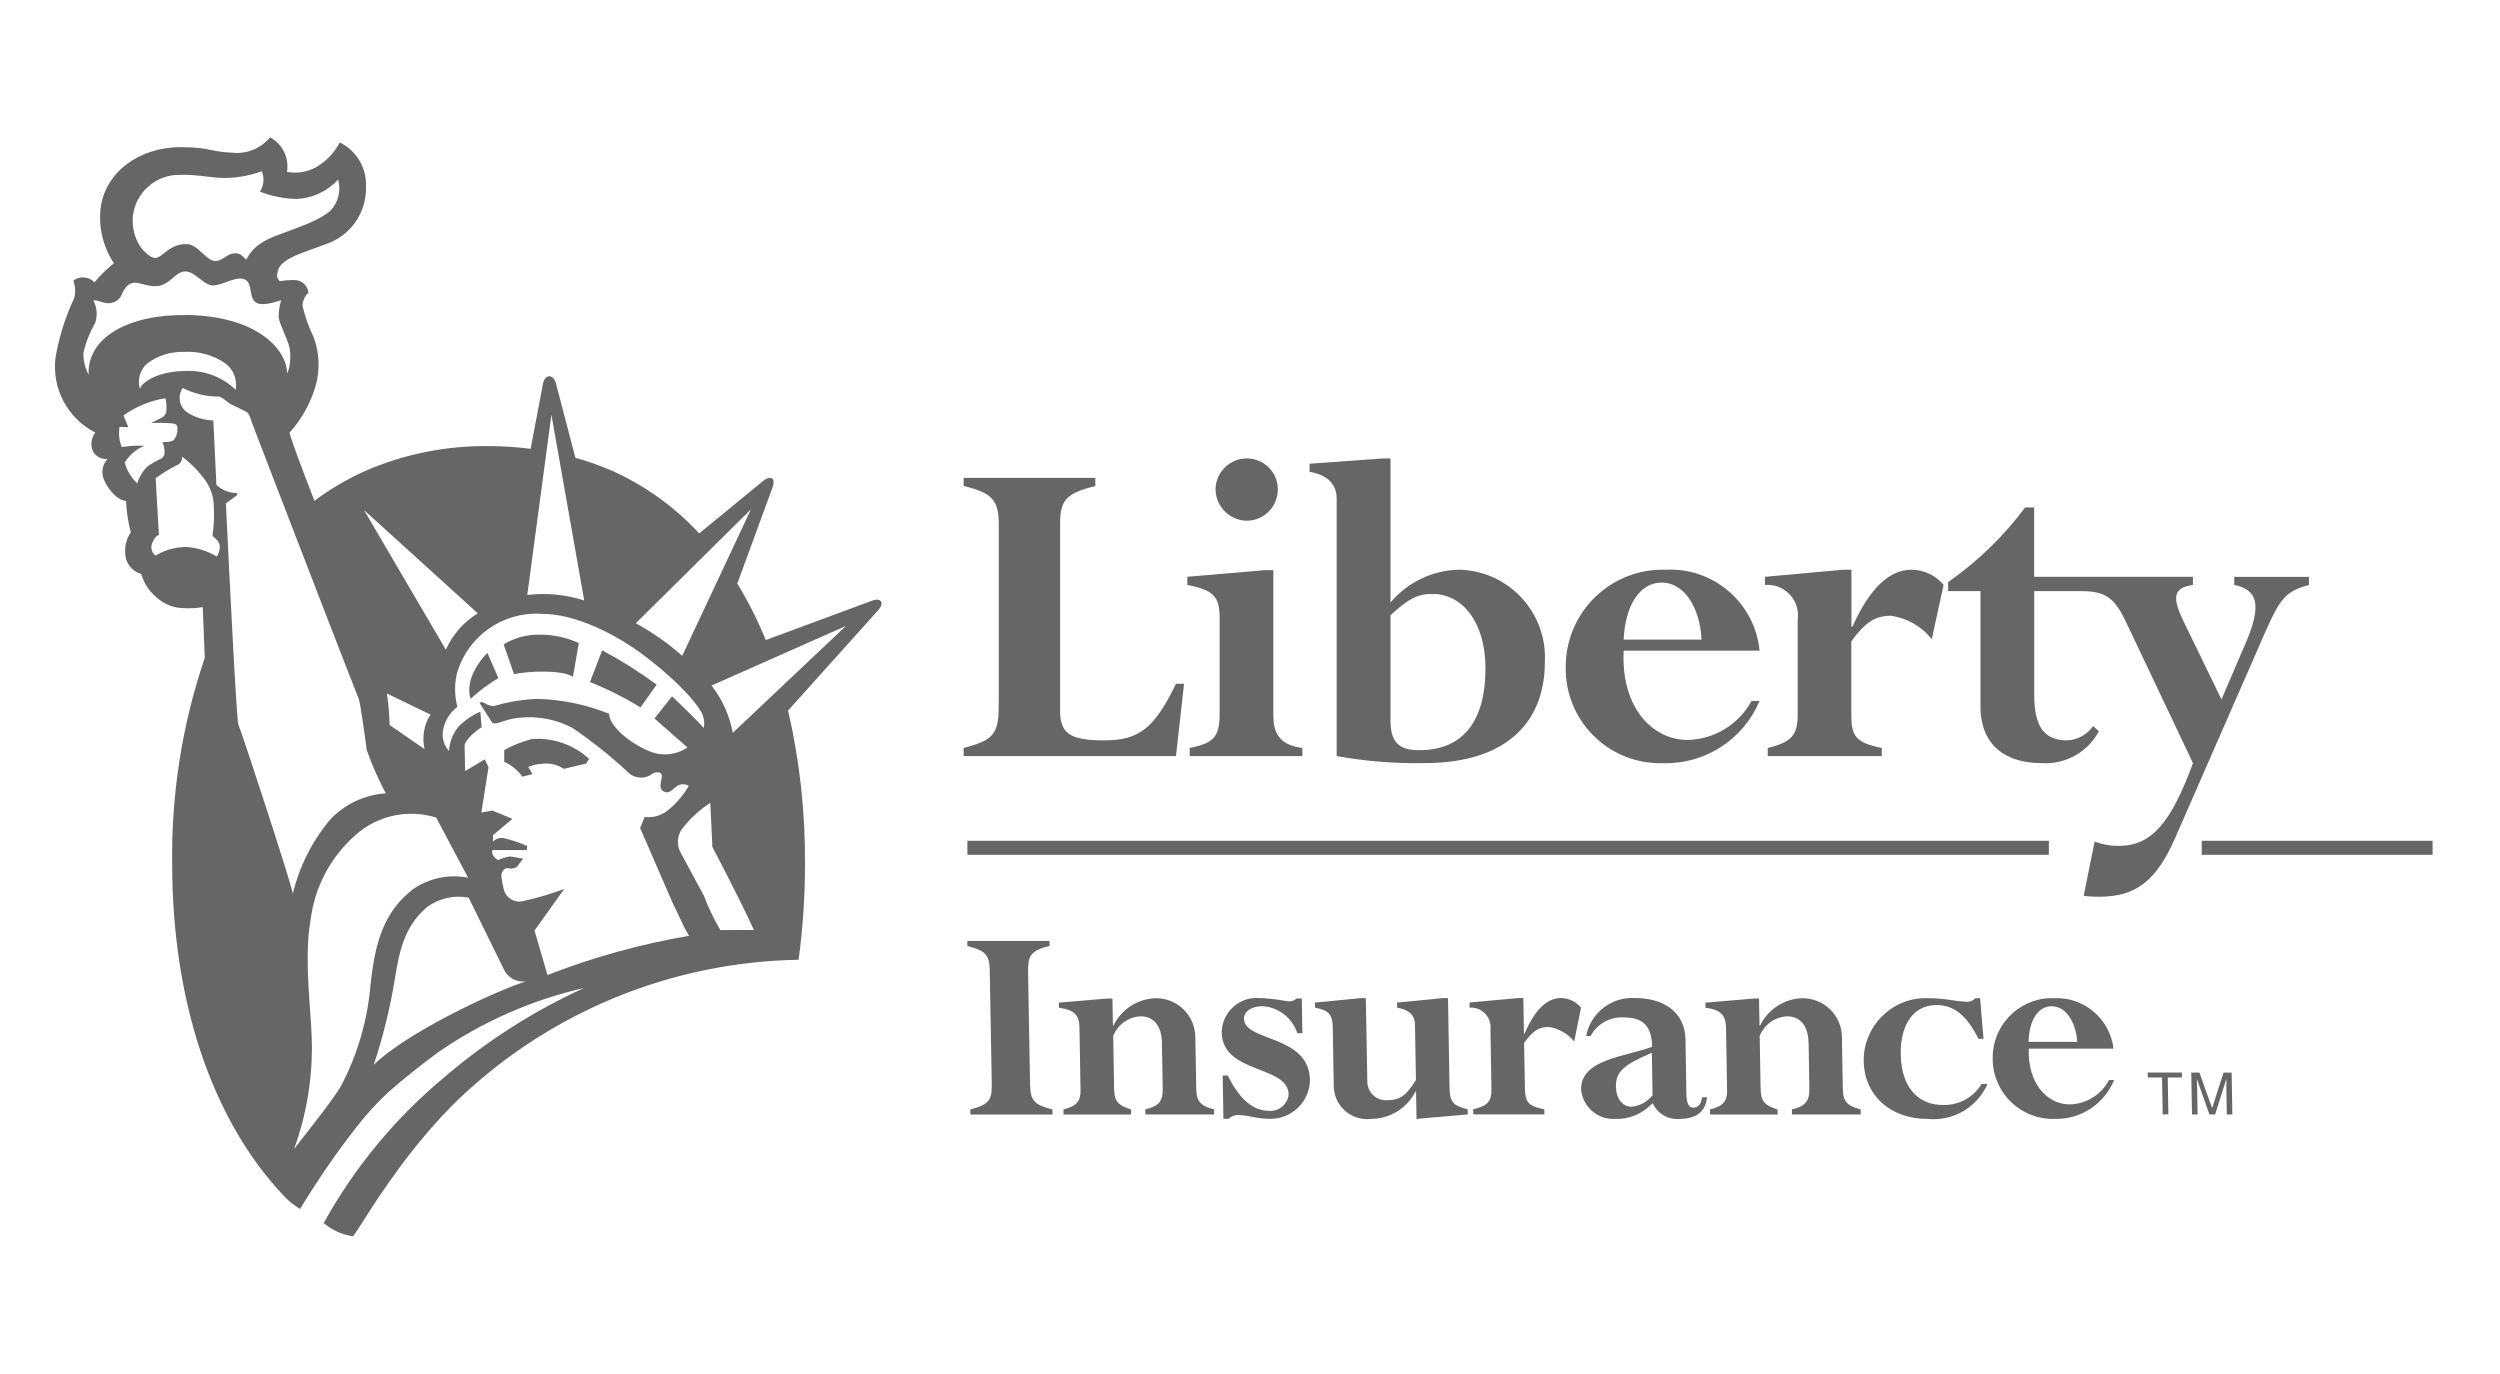 <svg width="182" height="100" viewBox="0 0 182 100" fill="none" xmlns="http://www.w3.org/2000/svg">
<path fill-rule="evenodd" clip-rule="evenodd" d="M63.461 43.74C63.461 43.74 63.943 43.523 64.139 43.784L64.13 43.779C64.322 44.045 63.874 44.488 63.874 44.488L57.373 51.728C58.216 55.381 58.629 59.125 58.603 62.878C58.608 65.218 58.451 67.553 58.138 69.871C48.945 70.023 40.139 73.615 33.464 79.946C30.063 83.212 27.586 87.095 26.396 88.96C26.058 89.489 25.824 89.856 25.702 90C24.915 89.891 24.172 89.556 23.563 89.039C25.82 84.964 28.816 81.346 32.403 78.372C35.46 75.763 38.861 73.593 42.518 71.927C38.717 72.793 35.117 74.38 31.908 76.598C30.729 77.459 29.516 78.428 28.259 79.516C27.468 80.259 26.737 81.059 26.063 81.907C24.532 83.856 23.128 85.895 21.845 88.013C21.415 87.756 21.023 87.443 20.68 87.078C15.335 81.446 12.535 72.701 12.535 62.883C12.465 57.79 13.265 52.72 14.905 47.898C14.893 47.582 14.881 47.272 14.87 46.974C14.816 45.522 14.772 44.353 14.761 44.201C14.279 44.279 13.787 44.301 13.296 44.267C12.704 44.249 12.135 44.049 11.661 43.701C11.322 43.458 11.022 43.162 10.774 42.827C10.561 42.505 10.391 42.153 10.278 41.783C9.582 41.588 9.104 40.953 9.113 40.231C9.082 39.705 9.226 39.187 9.521 38.757C9.326 38.005 9.208 37.235 9.173 36.461C8.543 36.461 7.821 35.548 7.569 34.922C7.351 34.413 7.451 33.826 7.821 33.413C7.399 33.456 6.99 33.247 6.782 32.878C6.569 32.421 6.63 31.886 6.938 31.491C4.916 30.46 3.76 28.273 4.042 26.02C4.299 24.533 4.755 23.085 5.395 21.715C5.516 21.293 5.495 20.841 5.334 20.432C5.799 20.071 6.469 20.123 6.873 20.554C7.299 20.045 7.773 19.58 8.291 19.167C7.521 18.001 7.177 16.61 7.317 15.218C7.625 12.54 10.126 10.713 13.148 10.713C14.346 10.711 14.9 10.823 15.426 10.931C15.832 11.013 16.222 11.092 16.879 11.113C17.936 11.239 18.984 10.818 19.662 10C20.575 10.487 21.067 11.5 20.893 12.514C21.606 12.644 22.345 12.531 22.984 12.187C23.732 11.765 24.341 11.131 24.733 10.37C25.959 10.965 26.711 12.235 26.642 13.596C26.698 15.492 25.498 17.197 23.693 17.784C23.421 17.889 23.138 17.989 22.856 18.09C21.62 18.529 20.404 18.961 20.227 19.719C20.121 20.188 20.205 20.278 20.294 20.372C20.321 20.401 20.348 20.43 20.371 20.471C20.745 20.406 21.128 20.376 21.506 20.389C22.002 20.423 22.402 20.806 22.458 21.302C22.206 21.545 22.045 21.872 22.015 22.224C22.193 23.02 22.463 23.794 22.828 24.529C23.263 25.689 23.306 26.959 22.963 28.146C22.589 29.39 21.945 30.534 21.08 31.499C21.219 32.091 21.958 34.056 22.893 36.465C22.941 36.429 22.988 36.392 23.036 36.355C23.148 36.268 23.26 36.181 23.376 36.104C24.376 35.404 25.441 34.8 26.555 34.3C29.398 33.06 32.473 32.438 35.578 32.478C36.6 32.478 37.617 32.543 38.63 32.673L39.535 27.907C39.535 27.907 39.626 27.394 39.992 27.394C40.357 27.394 40.479 27.938 40.479 27.938L41.888 33.325C42.84 33.591 43.766 33.926 44.671 34.321C47.023 35.4 49.145 36.931 50.902 38.831L55.438 35.108C55.438 35.108 55.903 34.66 56.194 34.826C56.486 34.991 56.172 35.669 56.172 35.669L53.676 42.484C54.477 43.797 55.172 45.171 55.746 46.597L63.461 43.74ZM9.669 15.792C9.608 16.558 9.8 17.319 10.217 17.962C10.434 18.249 10.943 18.802 11.317 18.78C11.52 18.767 11.717 18.612 11.952 18.427C12.339 18.123 12.829 17.738 13.613 17.771C14.041 17.787 14.392 18.112 14.728 18.423C15.034 18.706 15.328 18.979 15.657 18.997C15.94 19.016 16.152 18.875 16.37 18.73C16.564 18.601 16.762 18.47 17.018 18.445C17.426 18.403 17.599 18.578 17.832 18.815L17.832 18.815L17.833 18.815C17.863 18.846 17.894 18.878 17.927 18.91C18.184 18.388 18.588 17.949 19.092 17.654C19.442 17.393 20.14 17.139 20.926 16.853C22.044 16.445 23.34 15.973 24.063 15.327C24.633 14.727 24.841 13.87 24.615 13.075C23.837 13.922 22.754 14.431 21.602 14.483C20.684 14.466 19.779 14.288 18.923 13.953C19.21 13.509 19.262 12.953 19.058 12.466C18.14 12.805 17.166 12.97 16.188 12.953C15.91 12.953 15.526 12.908 15.098 12.858C14.461 12.783 13.727 12.697 13.1 12.731C11.326 12.696 9.826 14.04 9.665 15.805L9.669 15.792ZM13.505 27.011L13.501 27.011C14.857 26.937 16.183 27.433 17.157 28.377C17.288 27.655 17.01 26.924 16.431 26.472C15.54 25.85 14.466 25.55 13.383 25.62C12.431 25.589 11.5 25.881 10.735 26.446C10.2 26.902 9.987 27.633 10.187 28.307C10.374 27.707 11.737 27.004 13.501 27.011L13.5 27.011H13.505ZM17.351 52.746L17.352 52.748L17.349 52.742L17.351 52.746ZM17.351 52.746C17.214 52.404 16.675 41.363 16.499 37.756C16.468 37.126 16.449 36.723 16.444 36.644L17.262 36.044L17.262 35.891C16.979 35.898 16.701 35.846 16.444 35.743C16.188 35.642 15.952 35.489 15.753 35.291L15.531 30.608C14.827 30.59 14.139 30.373 13.557 29.973C13.242 29.719 13.076 29.346 13.077 28.968C13.076 28.717 13.149 28.465 13.3 28.242C14.118 28.66 15.022 28.877 15.94 28.873C16.065 28.873 16.266 29.03 16.464 29.185C16.617 29.306 16.77 29.425 16.883 29.468C16.985 29.51 17.109 29.568 17.239 29.633C17.36 29.691 17.485 29.755 17.599 29.814L17.623 29.826C17.742 29.886 17.849 29.939 17.927 29.973C18.114 30.053 18.241 30.457 18.311 30.677L18.311 30.677C18.32 30.707 18.328 30.734 18.336 30.756C18.354 30.81 19.033 32.579 19.983 35.047C22.237 40.897 26.014 50.677 26.102 50.833C26.228 51.055 26.668 54.355 26.698 54.607C27.051 55.596 27.466 56.559 27.946 57.49C27.991 57.576 28.035 57.662 28.081 57.747L28.081 57.747L28.085 57.756C26.563 57.856 25.133 58.521 24.076 59.621C22.745 61.191 21.802 63.052 21.319 65.057C21.318 65.052 21.317 65.046 21.316 65.04L21.315 65.048C21.224 64.36 17.542 53.125 17.351 52.746ZM15.779 40.514C15.101 40.105 14.335 39.866 13.548 39.822C12.761 39.822 11.991 40.044 11.317 40.449C11.008 40.209 10.93 39.779 11.126 39.44C11.309 38.996 11.569 38.94 11.569 38.94L11.33 34.817C11.796 34.474 12.287 34.169 12.8 33.9C13.091 33.821 13.283 33.547 13.257 33.247C13.896 33.726 14.461 34.3 14.931 34.948C15.309 35.469 15.531 36.096 15.561 36.744C15.609 37.5 15.574 38.257 15.466 39.009L15.51 39.046C15.753 39.252 15.972 39.437 16.001 39.761C16.009 40.031 15.931 40.296 15.779 40.518V40.514ZM53.346 53.351C53.115 52.094 52.585 50.916 51.802 49.907L61.586 45.567L53.346 53.351ZM34.782 44.649L26.502 37.135L32.456 47.297C32.947 46.202 33.756 45.28 34.782 44.649ZM31.347 52.02L31.344 52.023L28.163 50.485C28.168 50.508 28.172 50.533 28.177 50.558L28.177 50.558C28.188 50.615 28.198 50.67 28.198 50.707C28.294 51.394 28.346 52.085 28.364 52.781L30.907 54.533C30.812 54.116 30.799 53.681 30.868 53.259C30.929 52.813 31.093 52.392 31.344 52.023L31.347 52.024V52.02ZM26.985 71.562C26.785 74.189 26.046 76.746 24.815 79.076C24.282 79.976 23.034 81.568 22.144 82.701L22.144 82.701L22.144 82.702L22.143 82.703L22.143 82.704L22.141 82.705L22.141 82.706C21.841 83.088 21.582 83.418 21.406 83.651C22.337 81.094 22.776 78.385 22.697 75.667C22.689 75.153 22.639 74.467 22.583 73.685C22.438 71.668 22.246 69.02 22.597 67.083C22.871 64.652 24.037 62.413 25.872 60.8C27.468 59.365 29.703 58.877 31.751 59.517L34.078 63.896C32.69 63.626 31.255 63.922 30.09 64.718C28.02 66.305 27.324 68.444 26.989 71.567L26.985 71.562ZM27.209 77.513L27.207 77.52V77.515L27.209 77.513ZM27.209 77.513C27.873 75.515 28.381 73.469 28.724 71.393C28.744 71.279 28.764 71.161 28.784 71.04C29.039 69.503 29.382 67.445 31.103 66.022C31.973 65.392 33.06 65.148 34.117 65.344L36.752 70.71C37.074 71.232 37.669 71.523 38.278 71.445C35.809 72.245 29.589 75.2 27.209 77.513ZM49.619 60.386C49.276 60.913 49.263 61.587 49.58 62.126C49.85 62.626 51.241 65.2 51.241 65.2C51.567 66.07 51.972 66.909 52.446 67.709C52.69 67.709 52.941 67.708 53.198 67.706H53.199H53.2H53.2H53.201H53.202H53.203H53.203C53.739 67.702 54.301 67.698 54.885 67.709C53.963 65.648 51.863 61.661 51.863 61.661L51.711 58.447C50.906 58.965 50.197 59.621 49.623 60.391L49.619 60.386ZM42.531 43.714C41.196 43.283 39.783 43.149 38.391 43.31L38.387 43.305L40.144 30.194L42.531 43.714ZM20.915 27.207C20.849 25.32 18.605 23.024 13.635 22.928L13.644 22.937C9.304 22.858 6.325 24.606 6.451 27.281C6.19 26.789 6.06 26.241 6.073 25.685C6.247 24.919 6.538 24.185 6.93 23.506C7.112 22.967 7.064 22.376 6.799 21.871C6.927 21.842 7.114 21.898 7.318 21.958L7.318 21.958C7.565 22.032 7.837 22.113 8.056 22.058C8.452 22.006 8.778 21.732 8.899 21.354C9.091 20.945 9.347 20.606 9.778 20.58C9.927 20.57 10.137 20.622 10.375 20.682C10.755 20.778 11.21 20.892 11.613 20.802C12.023 20.709 12.316 20.46 12.588 20.23C12.876 19.986 13.14 19.762 13.496 19.762C13.862 19.762 14.194 20.021 14.523 20.277C14.815 20.505 15.105 20.73 15.414 20.771C15.709 20.81 16.081 20.674 16.462 20.535C16.928 20.366 17.407 20.191 17.77 20.328C18.129 20.462 18.189 20.819 18.251 21.183C18.303 21.49 18.355 21.802 18.588 21.989C18.971 22.297 19.773 22.062 20.226 21.929L20.226 21.929C20.328 21.899 20.413 21.875 20.471 21.863C20.345 22.258 20.284 22.671 20.284 23.089C20.301 23.315 20.486 23.761 20.676 24.218L20.676 24.218C20.88 24.711 21.09 25.217 21.102 25.476C21.184 26.059 21.119 26.655 20.915 27.207ZM10.5 32.46C9.908 32.704 9.408 33.13 9.078 33.678C9.239 34.256 9.552 34.778 9.991 35.187C10.139 34.713 10.4 34.282 10.756 33.939C11.035 33.747 11.326 33.578 11.635 33.434C11.861 33.356 12.004 33.134 11.978 32.895C11.983 32.651 11.93 32.412 11.817 32.195C11.873 32.188 11.94 32.185 12.012 32.181C12.26 32.169 12.567 32.154 12.691 31.982C12.848 31.751 12.926 31.477 12.922 31.199C12.922 30.916 12.796 30.851 12.513 30.821C12.009 30.782 11.5 30.773 10.995 30.799L11.822 30.377C11.983 30.282 12.087 30.121 12.109 29.934C12.139 29.616 12.117 29.299 12.043 28.99C10.943 29.164 9.895 29.595 8.991 30.247L9.339 31.099L8.708 31.073C8.617 31.569 8.673 32.082 8.865 32.547C9.404 32.456 9.952 32.425 10.5 32.452V32.46ZM46.923 47.749C49.537 49.728 51.076 51.554 51.185 52.168L51.189 52.154C51.272 52.433 51.289 52.724 51.237 53.007C50.954 52.624 48.923 50.689 48.923 50.689L47.645 52.307L50.05 54.416C49.441 54.825 48.702 54.994 47.975 54.89C46.862 54.751 44.392 53.19 44.344 51.963C42.692 51.298 40.935 50.928 39.152 50.88C38.126 50.911 37.113 51.072 36.13 51.354C35.798 51.466 35.537 51.33 35.282 51.196C35.209 51.158 35.138 51.121 35.065 51.089L34.917 51.181L35.847 52.629C36.017 52.711 36.273 52.629 36.608 52.52C36.838 52.446 37.106 52.36 37.408 52.307C38.874 52.063 40.387 52.307 41.7 53.007C43.079 53.95 44.388 54.99 45.614 56.12C46.032 56.616 46.74 56.755 47.315 56.451C47.688 56.125 48.232 56.129 48.18 56.555C48.169 56.641 48.153 56.728 48.136 56.814C48.071 57.157 48.009 57.484 48.349 57.634C48.645 57.765 48.843 57.592 49.044 57.417L49.044 57.417L49.044 57.417C49.11 57.36 49.176 57.302 49.245 57.255C49.502 57.055 49.863 57.034 50.141 57.212C49.784 57.838 49.319 58.399 48.771 58.864C48.28 59.334 47.606 59.56 46.932 59.477L46.601 60.278L48.958 65.709C49.193 66.181 49.35 66.522 49.483 66.81C49.699 67.279 49.85 67.606 50.163 68.127C46.64 68.727 43.188 69.683 39.857 70.984L38.913 67.744L41.07 64.718C40.113 65.074 39.13 65.365 38.135 65.587C38.128 65.587 38.122 65.589 38.115 65.591C38.109 65.594 38.102 65.596 38.096 65.596C37.469 65.757 36.834 65.378 36.678 64.752C36.591 64.426 36.53 64.091 36.495 63.756C36.495 63.487 36.73 63.156 36.965 63.204C37.191 63.265 37.43 63.23 37.63 63.113L38.083 62.504C37.921 62.483 37.746 62.451 37.585 62.421C37.377 62.382 37.192 62.347 37.087 62.347C36.795 62.413 36.508 62.5 36.23 62.613C36.043 62.469 35.747 62.217 35.843 61.887H38.343L38.391 61.6C37.822 61.334 37.221 61.134 36.604 61.004C36.339 60.973 36.074 61.073 35.891 61.273V60.799L37.304 59.612L35.843 59.008L35.043 59.151L35.565 55.846L35.291 55.281L33.864 56.133L33.821 54.259C33.864 53.916 34.525 53.255 35.065 52.946L34.969 51.811C34.378 52.063 33.843 52.424 33.395 52.881C32.973 53.385 32.725 54.016 32.686 54.672C32.303 54.255 32.147 53.681 32.26 53.129C32.386 52.459 32.756 51.863 33.299 51.459C33.09 50.672 33.077 49.846 33.256 49.05C34.025 46.319 36.604 44.501 39.435 44.688C41.896 44.675 44.888 46.197 46.923 47.749ZM38.722 53.803C38.017 53.981 37.343 54.251 36.708 54.607V54.611V55.459C37.234 55.694 37.691 56.068 38.026 56.542L38.77 56.351L38.452 55.833C38.778 55.699 39.13 55.62 39.487 55.599C40.035 55.533 40.587 55.668 41.044 55.973L42.666 55.59L42.888 55.251C41.761 54.207 40.252 53.685 38.722 53.803ZM34.255 50.877L34.256 50.88H34.252L34.255 50.877ZM34.255 50.877C33.831 49.452 34.965 48.049 35.482 47.528L36.282 49.367C35.553 49.797 34.876 50.3 34.255 50.877ZM37.422 49.08C38.456 48.845 40.957 48.75 41.714 49.272V49.267L42.135 46.815C41.248 46.406 40.283 46.201 39.304 46.201C38.378 46.18 37.461 46.428 36.665 46.91L37.422 49.08ZM42.949 49.654C44.227 50.163 45.458 50.78 46.627 51.502L47.806 49.841C46.545 48.915 45.218 48.08 43.84 47.341L42.949 49.654ZM46.288 45.371C47.497 46.036 48.632 46.828 49.667 47.741L54.668 37.083L46.288 45.371Z" fill="#666666"/>
<path d="M149.157 61.209H70.427V62.23H149.157V61.209Z" fill="#666666"/>
<path d="M177.092 61.209H160.285V62.23H177.092V61.209Z" fill="#666666"/>
<path fill-rule="evenodd" clip-rule="evenodd" d="M77.172 51.72C77.172 53.381 77.868 53.898 80.355 53.898C82.842 53.898 83.986 53.137 85.612 49.78H86.199L85.612 55.042H70.153V54.451C72.471 53.859 72.71 53.342 72.71 51.163V38.218C72.71 36.417 72.267 35.9 70.153 35.378V34.787H79.737V35.378C77.733 35.9 77.176 36.313 77.176 38.078V51.711L77.172 51.72Z" fill="#666666"/>
<path fill-rule="evenodd" clip-rule="evenodd" d="M92.709 52.233C92.709 53.546 93.366 54.276 94.814 54.45V55.042H86.612V54.45C88.374 54.107 88.791 53.62 88.791 51.959V45.005C88.791 43.414 88.339 42.962 86.439 42.583V41.987L92.113 41.505H92.7V52.237L92.709 52.233ZM90.778 33.377C92.018 33.377 93.026 34.378 93.026 35.617C93.031 36.874 92.031 37.895 90.778 37.909C89.522 37.895 88.504 36.878 88.491 35.621C88.508 34.373 89.526 33.369 90.778 33.373V33.377Z" fill="#666666"/>
<path fill-rule="evenodd" clip-rule="evenodd" d="M101.219 44.797C102.532 43.579 103.223 43.236 104.263 43.236C106.58 43.236 108.141 45.453 108.141 48.632C108.141 52.889 106.202 54.616 103.301 54.616C101.74 54.616 101.227 53.92 101.227 52.437V44.792L101.219 44.797ZM101.219 33.377H100.627L95.335 33.76V34.347C96.548 34.556 97.309 35.178 97.309 36.287V55.042C99.409 55.42 101.54 55.594 103.675 55.555C110.042 55.555 112.464 52.233 112.464 48.219C112.66 44.697 109.963 41.679 106.441 41.483C106.376 41.483 106.306 41.479 106.241 41.474C104.302 41.505 102.471 42.379 101.227 43.866V33.382L101.219 33.377Z" fill="#666666"/>
<path fill-rule="evenodd" clip-rule="evenodd" d="M118.204 46.563C118.308 44.071 119.378 42.41 120.974 42.41C122.57 42.41 123.744 44.141 123.874 46.563H118.204ZM128.097 47.358C127.753 43.884 124.735 41.292 121.248 41.475C117.347 41.362 114.099 44.436 113.986 48.333C113.986 48.424 113.986 48.511 113.986 48.602C113.938 52.394 116.973 55.512 120.765 55.56C120.878 55.56 120.996 55.56 121.109 55.56C124.148 55.629 126.918 53.829 128.097 51.029H127.51C126.579 52.746 124.792 53.833 122.84 53.868C120.417 53.868 117.995 51.651 118.204 47.367H128.101L128.097 47.358Z" fill="#666666"/>
<path fill-rule="evenodd" clip-rule="evenodd" d="M140.625 46.523C139.894 45.606 138.842 45.001 137.681 44.827C136.503 44.827 135.776 45.31 134.776 46.697V52.024C134.776 53.585 135.085 54.068 136.994 54.451V55.042H128.693V54.451C130.428 54.033 130.871 53.516 130.871 52.024V45.14C131.058 43.923 130.219 42.783 129.001 42.601C128.832 42.575 128.662 42.57 128.488 42.584V41.992L134.194 41.475H134.785V45.627H134.855C136.133 42.788 137.551 41.475 139.177 41.475C140.073 41.483 140.921 41.892 141.495 42.584L140.634 46.523H140.625Z" fill="#666666"/>
<path fill-rule="evenodd" clip-rule="evenodd" d="M162.65 41.992V42.583C164.311 42.927 164.694 43.966 163.52 46.732L161.724 50.919L158.954 45.214C158.154 43.553 158.154 42.792 159.645 42.583V41.992H148.087V36.943H147.43C145.865 39.039 143.973 40.874 141.825 42.375V43.036H144.178V51.407C144.178 54.381 146.152 55.555 148.609 55.555C150.34 55.677 151.983 54.768 152.797 53.237L152.379 52.859C151.944 53.485 151.24 53.868 150.479 53.898C148.644 53.898 148.091 52.655 148.091 50.541V43.036H151.588C153.488 43.036 154.045 43.727 154.875 45.493L159.65 55.559C158.058 59.851 156.675 61.578 154.253 61.578C153.649 61.587 153.053 61.482 152.488 61.269L151.692 65.213C152.057 65.265 152.431 65.287 152.801 65.283C155.497 65.283 156.984 64.139 158.371 60.96L164.942 45.941C166.016 43.523 166.429 43.036 168.09 42.588V41.996H162.65V41.992Z" fill="#666666"/>
<path fill-rule="evenodd" clip-rule="evenodd" d="M74.993 78.994C75.015 80.116 75.298 80.442 76.624 80.768V81.138H70.645L70.636 80.768C72.188 80.381 72.219 79.946 72.197 78.72L72.054 70.641C72.032 69.519 71.745 69.201 70.423 68.866V68.501H76.402L76.411 68.866C74.906 69.214 74.828 69.688 74.845 70.897L74.989 78.994H74.993Z" fill="#666666"/>
<path fill-rule="evenodd" clip-rule="evenodd" d="M84.59 75.928C84.568 74.697 83.994 73.989 83.046 73.989C82.155 74.028 81.372 74.584 81.042 75.415L81.107 79.216C81.12 80.059 81.276 80.446 82.342 80.768V81.138H77.424L77.415 80.768C78.363 80.533 78.676 80.185 78.663 79.368L78.585 74.81C78.567 73.862 78.176 73.515 77.089 73.362L77.08 72.993L80.62 72.693H80.985L81.02 74.658H81.063C81.633 73.48 82.807 72.714 84.116 72.671C85.69 72.641 86.99 73.897 87.021 75.471C87.021 75.524 87.021 75.576 87.021 75.628L87.086 79.189C87.099 80.055 87.26 80.485 88.386 80.764L88.395 81.133H83.385L83.377 80.764C84.342 80.55 84.66 80.159 84.647 79.294L84.586 75.928H84.59Z" fill="#666666"/>
<path fill-rule="evenodd" clip-rule="evenodd" d="M94.813 75.215H94.444C94.083 74.102 93.074 73.319 91.904 73.249C91.147 73.249 90.552 73.615 90.561 74.154C90.591 75.88 95.309 75.276 95.366 78.646C95.331 80.212 94.044 81.46 92.478 81.451C92.026 81.451 91.578 81.399 91.139 81.299C90.826 81.233 90.508 81.19 90.186 81.168C89.908 81.159 89.639 81.26 89.434 81.451H89.065L89.012 78.298H89.382C90.234 80.025 91.217 80.868 92.387 80.868C93.104 80.925 93.739 80.398 93.813 79.681C93.774 77.52 88.995 78.211 88.939 75.15C88.965 73.741 90.13 72.623 91.535 72.649C91.604 72.649 91.674 72.654 91.743 72.662C92.113 72.662 92.587 72.728 93 72.771C93.409 72.836 93.761 72.902 93.909 72.902C94.091 72.884 94.265 72.81 94.4 72.689H94.77L94.813 75.211V75.215Z" fill="#666666"/>
<path fill-rule="evenodd" clip-rule="evenodd" d="M97.027 74.763C97.01 73.854 96.705 73.532 95.731 73.358L95.723 72.988L99.062 72.662H99.432L99.541 78.667C99.501 79.42 100.084 80.063 100.837 80.098C100.915 80.098 100.997 80.098 101.076 80.089C101.898 80.089 102.389 79.746 103.08 78.624L103.011 74.567C102.998 73.893 102.559 73.506 101.715 73.358L101.706 72.988L105.05 72.662H105.416L105.524 79.141C105.542 80.224 105.759 80.481 106.846 80.759L106.855 81.129L103.124 81.455L103.089 79.468H103.046C102.432 80.677 101.197 81.442 99.841 81.455C98.506 81.624 97.284 80.681 97.114 79.346C97.097 79.22 97.092 79.098 97.097 78.972L97.023 74.763H97.027Z" fill="#666666"/>
<path fill-rule="evenodd" clip-rule="evenodd" d="M114.604 75.824C114.139 75.25 113.478 74.872 112.751 74.763C112.017 74.763 111.569 75.067 110.955 75.928L111.016 79.251C111.034 80.22 111.238 80.525 112.425 80.76L112.434 81.129H107.255L107.246 80.76C108.32 80.503 108.594 80.177 108.577 79.251L108.503 74.954C108.603 74.176 108.046 73.463 107.268 73.363C107.172 73.35 107.081 73.35 106.985 73.354L106.977 72.984L110.534 72.658H110.899L110.942 75.25H110.986C111.751 73.476 112.625 72.658 113.639 72.658C114.204 72.663 114.734 72.919 115.1 73.35L114.604 75.815V75.824Z" fill="#666666"/>
<path fill-rule="evenodd" clip-rule="evenodd" d="M122.766 79.555C122.779 80.311 122.914 80.638 123.283 80.638C123.631 80.638 123.836 80.377 123.918 79.881H124.266C124.197 80.894 123.492 81.455 122.305 81.455C121.466 81.542 120.661 81.081 120.318 80.311L120.126 80.481C119.448 81.142 118.526 81.494 117.578 81.455C116.313 81.525 115.217 80.581 115.104 79.316C115.065 77.111 118.3 76.941 120.274 76.206C120.248 74.758 119.674 74.067 118.209 74.067C117.209 74.01 116.265 74.541 115.791 75.428H115.469C115.791 73.723 117.339 72.536 119.07 72.658C120.818 72.658 122.666 73.458 122.705 75.702L122.766 79.555ZM120.253 76.641C118.239 77.507 117.622 78.002 117.639 79.103C117.656 79.99 118.117 80.572 118.787 80.572C119.387 80.511 119.935 80.207 120.305 79.729L120.253 76.641Z" fill="#666666"/>
<path fill-rule="evenodd" clip-rule="evenodd" d="M131.663 75.928C131.642 74.697 131.067 73.988 130.111 73.988C129.219 74.028 128.437 74.584 128.106 75.415L128.171 79.215C128.184 80.059 128.345 80.446 129.406 80.768L129.415 81.137H124.493L124.484 80.768C125.432 80.533 125.749 80.185 125.732 79.368L125.654 74.81C125.636 73.862 125.24 73.514 124.162 73.362L124.153 72.993L127.689 72.693H128.058L128.093 74.658H128.137C128.706 73.48 129.885 72.714 131.189 72.671C132.763 72.645 134.064 73.897 134.094 75.471C134.094 75.523 134.094 75.576 134.094 75.628L134.155 79.189C134.168 80.055 134.329 80.485 135.455 80.763L135.464 81.133H130.454V80.763C131.415 80.55 131.733 80.159 131.72 79.294L131.668 75.928H131.663Z" fill="#666666"/>
<path fill-rule="evenodd" clip-rule="evenodd" d="M144.4 75.628H144.03C143.2 73.945 142.256 73.166 140.986 73.166C139.325 73.166 138.334 74.545 138.373 76.772C138.412 79.059 139.56 80.442 141.439 80.442C142.587 80.481 143.669 79.894 144.261 78.911H144.691C143.948 80.607 142.2 81.638 140.352 81.459C137.608 81.459 135.72 79.755 135.677 77.228C135.659 74.723 137.673 72.68 140.173 72.662C140.273 72.662 140.378 72.662 140.478 72.671C140.991 72.675 141.504 72.719 142.013 72.801C142.391 72.867 142.774 72.91 143.161 72.932C143.404 72.949 143.643 72.853 143.804 72.671H144.152L144.4 75.628Z" fill="#666666"/>
<path fill-rule="evenodd" clip-rule="evenodd" d="M147.692 76.341C147.61 79.016 149.145 80.399 150.658 80.399C151.871 80.381 152.976 79.698 153.537 78.624H153.902C153.198 80.377 151.476 81.503 149.593 81.455C147.175 81.538 145.153 79.646 145.07 77.228C145.07 77.189 145.07 77.15 145.07 77.115C145.001 74.728 146.875 72.737 149.258 72.667C149.345 72.667 149.436 72.667 149.523 72.667C151.71 72.563 153.606 74.167 153.863 76.341H147.692ZM151.223 75.846C151.115 74.332 150.358 73.254 149.362 73.254C148.366 73.254 147.718 74.289 147.679 75.846H151.219H151.223Z" fill="#666666"/>
<path fill-rule="evenodd" clip-rule="evenodd" d="M156.35 78.08H158.837L158.846 78.441H157.811L157.859 81.128H157.445L157.398 78.441H156.358L156.35 78.08Z" fill="#666666"/>
<path fill-rule="evenodd" clip-rule="evenodd" d="M162.112 81.133L162.081 79.333V78.568H162.073L161.259 81.133H160.846L159.942 78.576H159.933C159.933 78.855 159.955 79.242 159.955 79.333L159.985 81.133H159.577L159.524 78.085H160.12L161.038 80.664H161.046L161.873 78.085H162.464L162.516 81.133H162.116H162.112Z" fill="#666666"/>
</svg>

